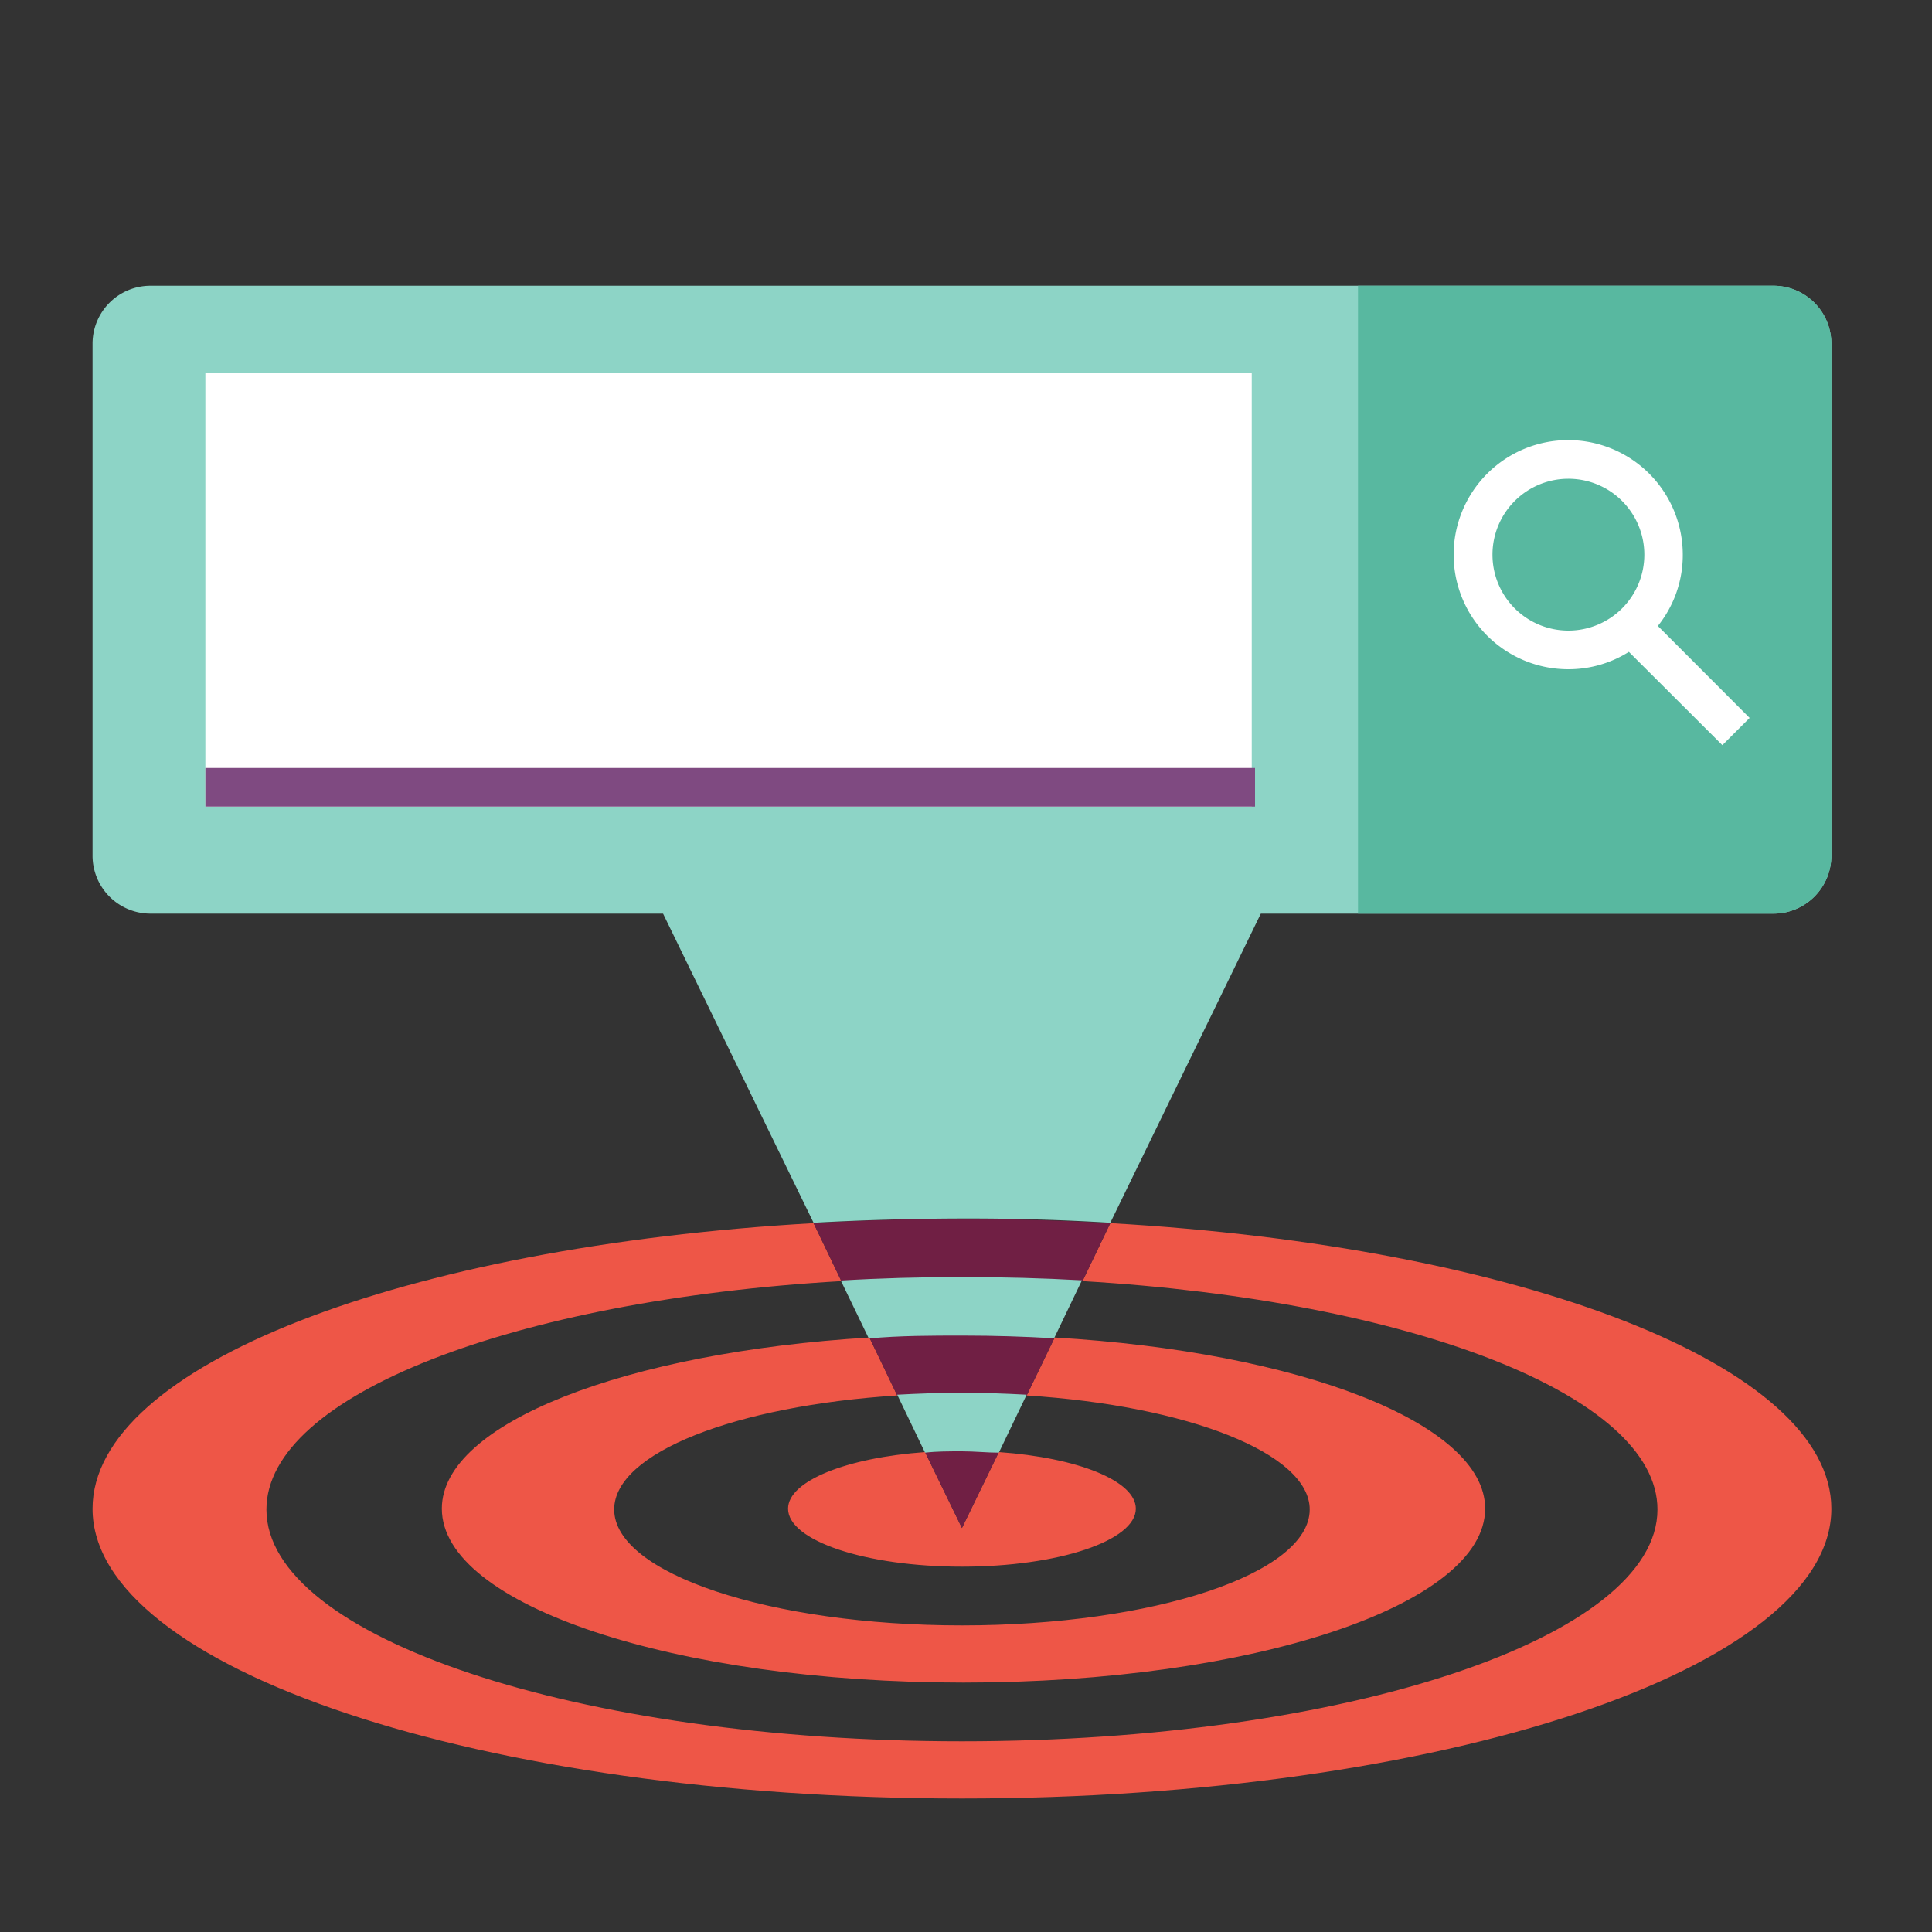 <svg xmlns="http://www.w3.org/2000/svg" viewBox="0 0 100 100"><rect x="0" y="0" width="100" height="100" fill="#333333" stroke="none"/><defs><style>.cls-1{fill:none;}.cls-2{fill:#ee5647;}.cls-3{fill:#701f44;}.cls-4{fill:#8dd4c6;}.cls-5{fill:#58b8a0;}.cls-6{fill:#fff;}.cls-7{fill:#7f4a81;}</style></defs><title>servizi_4</title><g id="Livello_2" data-name="Livello 2"><g id="SERVIZI"><g id="servizi_4"><rect id="box" class="cls-1" width="100" height="100"/><path class="cls-2" d="M51.7,75.16l-1.91,3.93-1.91-3.93c-4.05.29-7.09,1.49-7.09,2.93,0,1.65,4,3,9,3s9-1.35,9-3C58.79,76.65,55.75,75.45,51.7,75.16Zm0,0-1.91,3.93-1.91-3.93c-4.05.29-7.09,1.49-7.09,2.93,0,1.65,4,3,9,3s9-1.35,9-3C58.79,76.65,55.75,75.45,51.7,75.16Zm0,0-1.91,3.93-1.91-3.93c-4.05.29-7.09,1.49-7.09,2.93,0,1.65,4,3,9,3s9-1.35,9-3C58.79,76.65,55.75,75.45,51.7,75.16Zm2.89-5.93-1.45,3c8.34.53,14.65,3,14.65,5.9,0,3.31-8.06,6-18,6s-18-2.69-18-6c0-2.94,6.31-5.37,14.65-5.9l-1.44-3c-12.59.76-22.13,4.43-22.13,8.85,0,5,12.09,9,27,9s27-4,27-9C76.87,73.66,67.25,70,54.59,69.23ZM51.7,75.16l-1.91,3.93-1.91-3.93c-4.05.29-7.09,1.49-7.09,2.93,0,1.65,4,3,9,3s9-1.35,9-3C58.79,76.65,55.75,75.45,51.7,75.16Zm0,0-1.91,3.93-1.91-3.93c-4.05.29-7.09,1.49-7.09,2.93,0,1.65,4,3,9,3s9-1.35,9-3C58.79,76.65,55.75,75.45,51.7,75.16Zm0,0-1.91,3.93-1.91-3.93c-4.05.29-7.09,1.49-7.09,2.93,0,1.65,4,3,9,3s9-1.35,9-3C58.79,76.65,55.75,75.45,51.7,75.16Zm2.89-5.93-1.45,3c8.34.53,14.65,3,14.65,5.9,0,3.31-8.06,6-18,6s-18-2.69-18-6c0-2.94,6.31-5.37,14.65-5.9l-1.44-3c-12.59.76-22.13,4.43-22.13,8.85,0,5,12.09,9,27,9s27-4,27-9C76.87,73.66,67.25,70,54.59,69.23ZM51.7,75.16l-1.91,3.93-1.91-3.93c-4.05.29-7.09,1.49-7.09,2.93,0,1.65,4,3,9,3s9-1.35,9-3C58.79,76.65,55.75,75.45,51.7,75.16Zm0,0-1.91,3.93-1.91-3.93c-4.05.29-7.09,1.49-7.09,2.93,0,1.65,4,3,9,3s9-1.35,9-3C58.79,76.65,55.75,75.45,51.7,75.16Zm0,0-1.91,3.93-1.91-3.93c-4.05.29-7.09,1.49-7.09,2.93,0,1.65,4,3,9,3s9-1.35,9-3C58.79,76.65,55.75,75.45,51.7,75.16Zm2.89-5.93-1.45,3c8.34.53,14.65,3,14.65,5.9,0,3.31-8.06,6-18,6s-18-2.69-18-6c0-2.94,6.31-5.37,14.65-5.9l-1.44-3c-12.59.76-22.13,4.43-22.13,8.85,0,5,12.09,9,27,9s27-4,27-9C76.87,73.66,67.25,70,54.59,69.23Zm2.88-5.92-1.44,3c16.91,1,29.76,5.9,29.76,11.82,0,6.62-16.12,12-36,12s-36-5.38-36-12c0-5.92,12.85-10.84,29.76-11.82l-1.44-3C20.92,64.52,4.79,70.67,4.79,78.09c0,8.28,20.15,15,45,15s45-6.72,45-15C94.79,70.67,78.66,64.52,57.47,63.31ZM22.87,78.09c0,5,12.09,9,27,9s27-4,27-9c0-4.43-9.62-8.12-22.28-8.86l-1.45,3c8.34.53,14.65,3,14.65,5.9,0,3.31-8.06,6-18,6s-18-2.69-18-6c0-2.94,6.31-5.37,14.65-5.9l-1.44-3C32.41,70,22.87,73.67,22.87,78.09Zm17.92,0c0,1.65,4,3,9,3s9-1.35,9-3c0-1.44-3-2.64-7.09-2.93l-1.91,3.93-1.91-3.93C43.83,75.45,40.79,76.65,40.79,78.09ZM51.7,75.16l-1.91,3.93-1.91-3.93c-4.05.29-7.09,1.49-7.09,2.93,0,1.65,4,3,9,3s9-1.35,9-3C58.79,76.65,55.75,75.45,51.7,75.16Zm2.89-5.93-1.45,3c8.34.53,14.65,3,14.65,5.9,0,3.31-8.06,6-18,6s-18-2.69-18-6c0-2.94,6.31-5.37,14.65-5.9l-1.44-3c-12.59.76-22.13,4.43-22.13,8.85,0,5,12.09,9,27,9s27-4,27-9C76.87,73.66,67.25,70,54.59,69.23ZM51.7,75.16l-1.91,3.93-1.91-3.93c-4.05.29-7.09,1.49-7.09,2.93,0,1.65,4,3,9,3s9-1.35,9-3C58.79,76.65,55.75,75.45,51.7,75.16Zm0,0-1.91,3.93-1.91-3.93c-4.05.29-7.09,1.49-7.09,2.93,0,1.65,4,3,9,3s9-1.35,9-3C58.79,76.65,55.75,75.45,51.7,75.16Z"/><path class="cls-3" d="M57.47,63.31l-1.44,3q-3-.18-6.24-.18t-6.24.18l-1.44-3q3.75-.23,7.68-.22T57.47,63.31Z"/><path class="cls-3" d="M54.59,69.23l-1.45,3c-1.09-.06-2.21-.1-3.35-.1s-2.26,0-3.35.1l-1.44-3c1.58-.1,3.21-.15,4.87-.15S53.06,69.14,54.59,69.23Z"/><path class="cls-3" d="M51.7,75.16l-1.91,3.93-1.91-3.93c.61,0,1.25-.07,1.91-.07S51.09,75.11,51.7,75.16Z"/><path class="cls-4" d="M53.14,72.19l-1.44,3c-.61,0-1.25-.07-1.91-.07s-1.3,0-1.91.07l-1.44-3c1.09-.06,2.21-.1,3.35-.1S52.05,72.13,53.14,72.19Z"/><path class="cls-4" d="M56,66.27l-1.44,3c-1.53-.09-3.11-.14-4.72-.14s-3.29,0-4.87.15l-1.45-3q3-.18,6.24-.18T56,66.27Z"/><path class="cls-4" d="M94.79,17.79v26.5a3,3,0,0,1-3,3H65.26l-7.79,16q-3.75-.23-7.68-.22t-7.68.22l-7.79-16H7.79a3,3,0,0,1-3-3V17.79a3,3,0,0,1,3-3h84A3,3,0,0,1,94.79,17.79Z"/><path class="cls-5" d="M70.29,14.79h21.5a3,3,0,0,1,3,3v26.5a3,3,0,0,1-3,3H70.29a0,0,0,0,1,0,0V14.79A0,0,0,0,1,70.29,14.79Z"/><path class="cls-6" d="M90.56,37.16,85.81,32.4a5.86,5.86,0,0,0,1.29-3.68,5.93,5.93,0,1,0-5.92,5.92,5.87,5.87,0,0,0,3.13-.9l4.84,4.83ZM77.25,28.72a3.93,3.93,0,1,1,3.93,3.92A3.93,3.93,0,0,1,77.25,28.72Z"/><polyline class="cls-6" points="64.79 41.75 64.79 19.32 10.63 19.32 10.63 41.75"/><rect class="cls-7" x="10.63" y="39.75" width="54.33" height="2"/></g></g></g></svg>